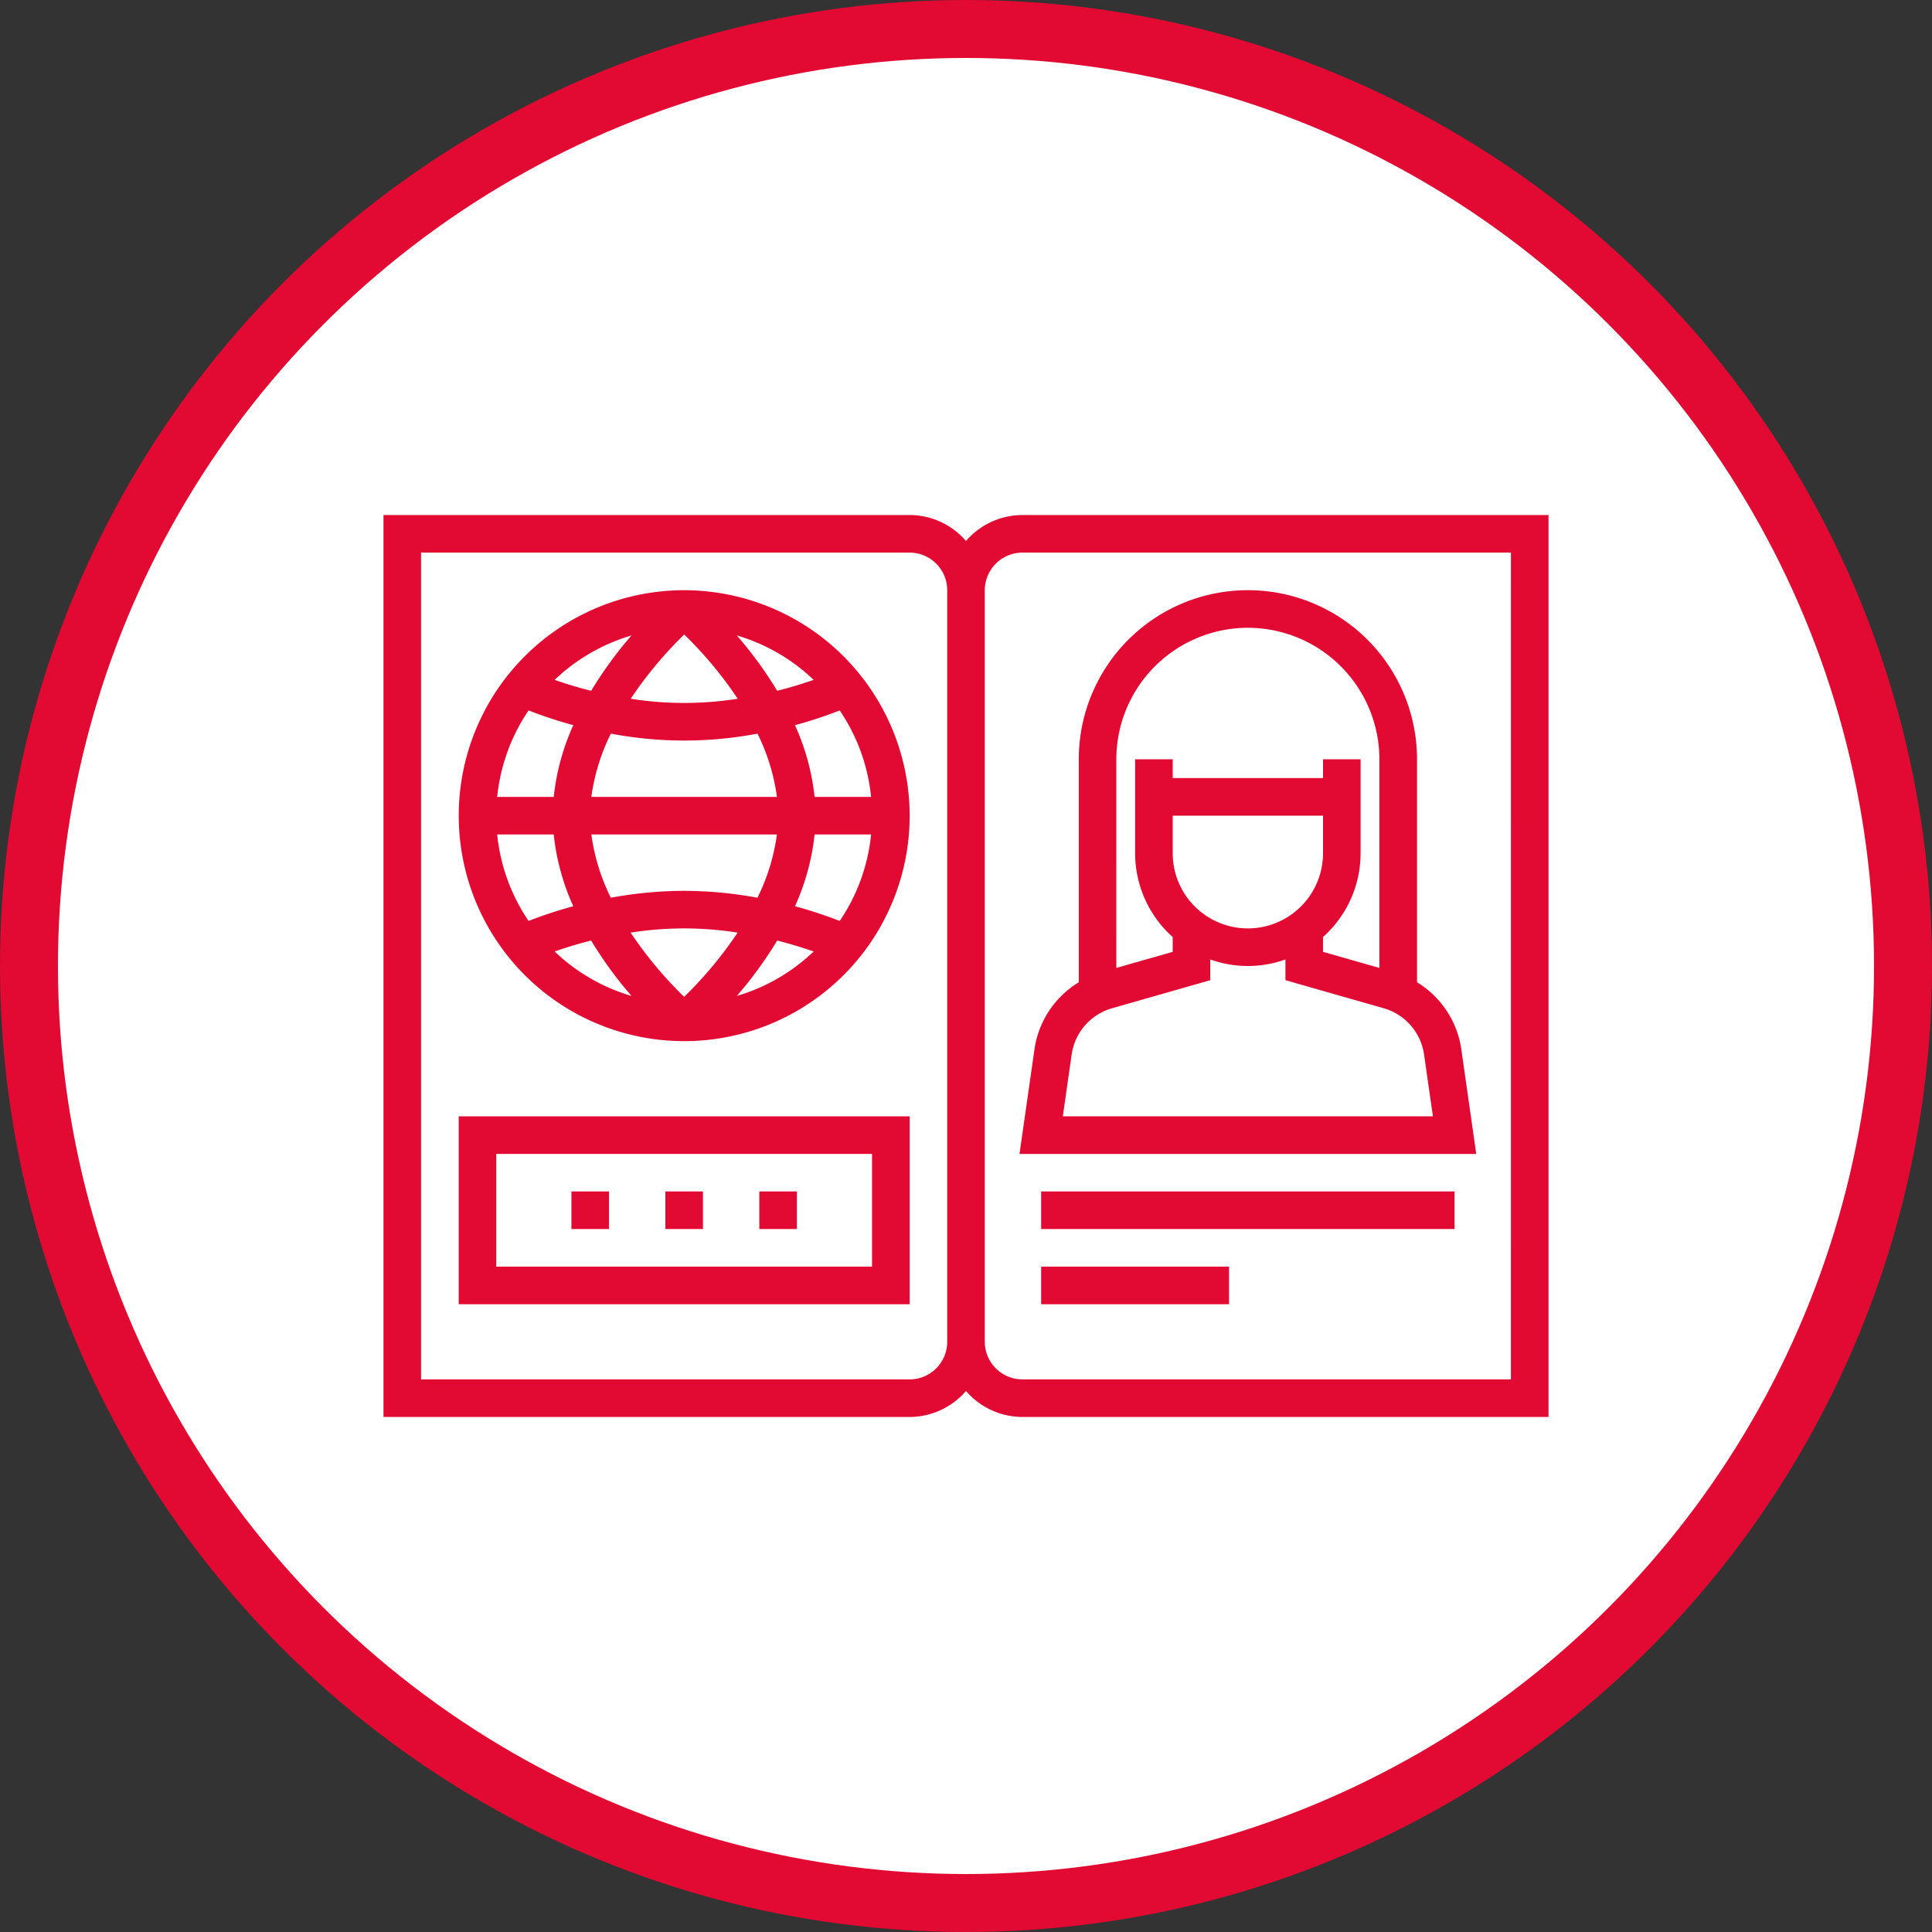 <?xml version="1.0" encoding="UTF-8"?> <svg xmlns="http://www.w3.org/2000/svg" width="100" height="100" viewBox="0 0 100 100"><rect x="0" y="0" width="100" height="100" fill="#333333" stroke="none"/> <defs> <style>.a{fill:#e20932;}.b{fill:#fff;}</style> </defs> <circle class="a" cx="50" cy="50" r="50"></circle> <circle class="b" cx="50" cy="50" r="47"></circle> <path class="a" d="M52.918,26.658A3.857,3.857,0,0,0,50,28.003a3.857,3.857,0,0,0-2.918-1.345H19.849V73.342H47.082A3.866,3.866,0,0,0,50,71.997a3.866,3.866,0,0,0,2.918,1.345H80.151V26.658ZM47.082,71.397H21.794V28.603H47.082a1.946,1.946,0,0,1,1.945,1.945V69.452a1.946,1.946,0,0,1-1.945,1.945m31.123,0H52.918a1.948,1.948,0,0,1-1.945-1.945V30.548a1.948,1.948,0,0,1,1.945-1.945H78.206Z"></path> <path class="a" d="M35.411,30.549A11.67,11.67,0,1,0,47.084,42.22,11.683,11.683,0,0,0,35.411,30.549m2.773,5.618a17.755,17.755,0,0,1-5.538,0,20.497,20.497,0,0,1,2.768-3.324,20.382,20.382,0,0,1,2.77,3.324M35.411,51.596a20.625,20.625,0,0,1-2.77-3.324,17.742,17.742,0,0,1,5.538,0,20.636,20.636,0,0,1-2.768,3.324m0-5.486a21.009,21.009,0,0,0-3.794.357,10.485,10.485,0,0,1-1.009-3.275H40.214a10.553,10.553,0,0,1-1.009,3.275,21.009,21.009,0,0,0-3.794-.357m-4.803-4.863a10.487,10.487,0,0,1,1.011-3.274,20.346,20.346,0,0,0,7.589,0A10.505,10.505,0,0,1,40.214,41.247Zm-.01-5.491c-.727-.181-1.363-.38-1.891-.566a9.747,9.747,0,0,1,3.978-2.299,20.8,20.8,0,0,0-2.087,2.866m-.923,1.777a12.024,12.024,0,0,0-1.014,3.714H25.735a9.679,9.679,0,0,1,1.624-4.477,22.895,22.895,0,0,0,2.315.763m-1.014,5.659a12.024,12.024,0,0,0,1.014,3.714,22.973,22.973,0,0,0-2.315.76,9.669,9.669,0,0,1-1.624-4.475Zm1.937,5.489a20.468,20.468,0,0,0,2.09,2.868,9.688,9.688,0,0,1-3.978-2.302c.525-.184,1.161-.383,1.888-.566m9.63,0c.724.184,1.36.383,1.888.566a9.705,9.705,0,0,1-3.978,2.302A20.469,20.469,0,0,0,40.227,48.681m.921-1.774a12.099,12.099,0,0,0,1.016-3.714H45.087a9.641,9.641,0,0,1-1.624,4.475,22.756,22.756,0,0,0-2.315-.76m1.016-5.659a12.099,12.099,0,0,0-1.016-3.714,22.679,22.679,0,0,0,2.315-.763A9.651,9.651,0,0,1,45.087,41.247ZM40.227,35.756a20.591,20.591,0,0,0-2.09-2.866,9.731,9.731,0,0,1,3.978,2.299c-.528.186-1.164.386-1.888.566"></path> <path class="a" d="M23.742,67.507H47.085V57.782H23.742Zm1.945-7.78H45.137v5.835H25.687Z"></path> <rect class="a" x="34.44" y="61.669" width="1.945" height="1.945"></rect> <rect class="a" x="29.577" y="61.669" width="1.945" height="1.945"></rect> <rect class="a" x="39.302" y="61.669" width="1.945" height="1.945"></rect> <path class="a" d="M76.41,59.727l-.773-5.421a4.873,4.873,0,0,0-2.292-3.463v-11.541a8.754,8.754,0,0,0-17.508,0v11.541A4.865,4.865,0,0,0,53.545,54.306l-.776,5.421ZM64.589,32.494A6.815,6.815,0,0,1,71.397,39.302V50.1l-2.918-.833v-.766a5.818,5.818,0,0,0,1.945-4.338v-4.863h-1.945v.973H60.699v-.973H58.754v4.863a5.818,5.818,0,0,0,1.945,4.338v.766l-2.918.833V39.302a6.815,6.815,0,0,1,6.808-6.808M60.699,44.164V42.219h7.78v1.945a3.89,3.89,0,1,1-7.78,0M55.469,54.58a2.922,2.922,0,0,1,2.087-2.392l5.088-1.454V49.661a5.753,5.753,0,0,0,3.89,0v1.073L71.622,52.187A2.922,2.922,0,0,1,73.709,54.58l.458,3.2H55.012Z"></path> <rect class="a" x="53.89" y="61.669" width="21.398" height="1.945"></rect> <rect class="a" x="53.89" y="65.562" width="9.725" height="1.945"></rect> </svg> 